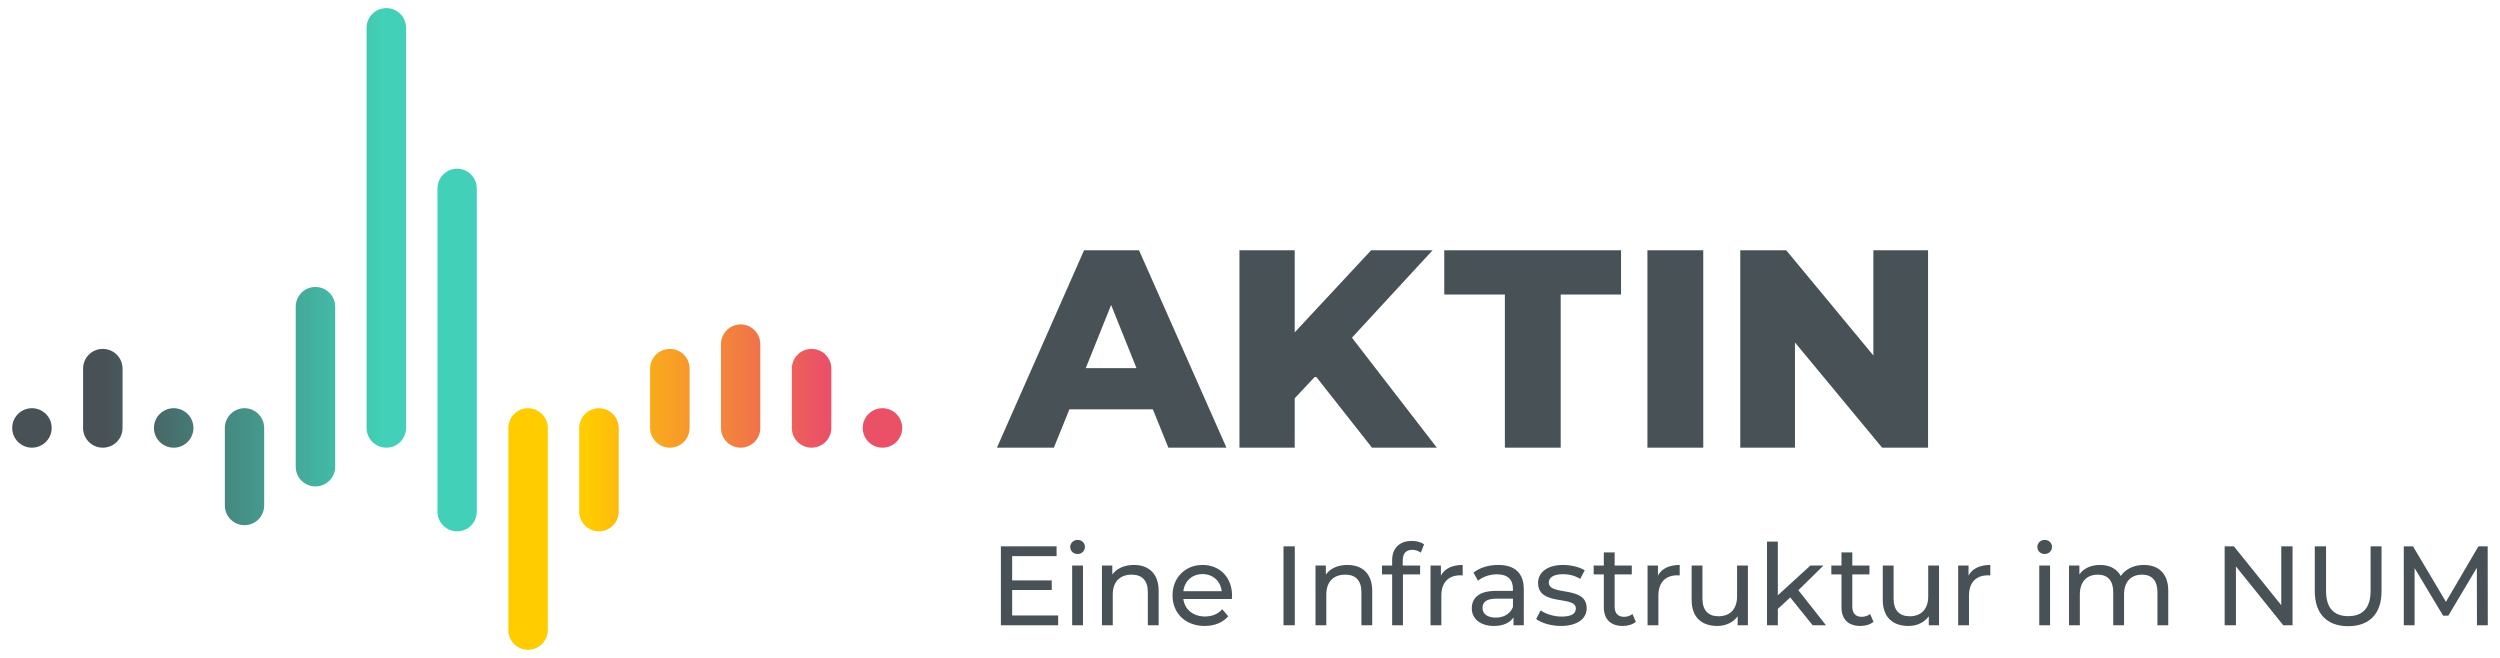<?xml version="1.0" encoding="UTF-8"?>
<svg xmlns="http://www.w3.org/2000/svg" xmlns:xlink="http://www.w3.org/1999/xlink" id="Ebene_1" version="1.1" viewBox="0 0 760 200">
  <defs>
    <style>
      .st0 {
        fill: #485156;
      }

      .st1 {
        fill: url(#Unbenannter_Verlauf_12);
      }

      .st2 {
        fill: url(#Unbenannter_Verlauf_10);
      }
    </style>
    <linearGradient id="Unbenannter_Verlauf_12" data-name="Unbenannter Verlauf 12" x1="154.537" y1="148.073" x2="274.269" y2="148.073" gradientUnits="userSpaceOnUse">
      <stop offset=".2" stop-color="#fc0"></stop>
      <stop offset=".8" stop-color="#ea5167"></stop>
    </linearGradient>
    <linearGradient id="Unbenannter_Verlauf_10" data-name="Unbenannter Verlauf 10" x1="3.711" y1="81.998" x2="144.943" y2="81.998" gradientUnits="userSpaceOnUse">
      <stop offset=".2" stop-color="#485156"></stop>
      <stop offset=".8" stop-color="#42d1b8"></stop>
    </linearGradient>
  </defs>
  <path class="st0" d="M569.501,76.086v31.972l-26.486-31.972h-13.972v60h16.629v-31.972l26.485,31.972h13.972v-60h-16.628ZM500.819,136.086h16.972v-60h-16.972v60ZM457.482,136.086h16.972v-46.543h18.343v-13.457h-53.743v13.457h18.428v46.543ZM417.077,136.086h19.715l-25.8-33.428,24.514-26.572h-18.686l-23.228,24.943v-24.943h-16.8v60h16.8v-15l6.343-6.772,17.143,21.772ZM330.069,111.915l7.714-19.2,7.714,19.2h-15.428ZM355.183,136.086h17.657l-26.572-60h-16.714l-26.486,60h17.314l4.714-11.657h25.372l4.714,11.657Z"></path>
  <path class="st0" d="M756.289,190.086l-.034-24h-2.812l-9.874,16.869-10.012-16.869h-2.811v24h3.291v-17.383l8.674,14.468h1.577l8.674-14.571.034,17.485h3.292ZM713.84,190.361c6.343,0,10.149-3.669,10.149-10.629v-13.646h-3.326v13.509c0,5.314-2.469,7.714-6.789,7.714s-6.754-2.4-6.754-7.714v-13.509h-3.428v13.646c0,6.96,3.84,10.629,10.148,10.629M693.506,166.086v17.897l-14.4-17.897h-2.812v24h3.429v-17.897l14.4,17.897h2.812v-24h-3.429ZM651.712,171.743c-3.086,0-5.623,1.303-6.995,3.36-1.2-2.263-3.531-3.36-6.308-3.36-2.743,0-4.971,1.028-6.274,2.88v-2.708h-3.154v18.171h3.292v-9.36c0-3.943,2.16-6.034,5.451-6.034,2.983,0,4.697,1.749,4.697,5.314v10.08h3.292v-9.36c0-3.943,2.16-6.034,5.451-6.034,2.983,0,4.697,1.749,4.697,5.314v10.08h3.292v-10.457c0-5.348-3.017-7.886-7.44-7.886M619.933,190.086h3.292v-18.172h-3.292v18.172ZM621.578,168.417c1.303,0,2.229-.96,2.229-2.194,0-1.166-.96-2.092-2.229-2.092s-2.228.96-2.228,2.16.96,2.126,2.228,2.126M598.436,174.966v-3.051h-3.155v18.171h3.292v-9.051c0-3.977,2.194-6.137,5.726-6.137.24,0,.48,0,.754.034v-3.188c-3.188,0-5.451,1.097-6.617,3.223M586.179,171.915v9.394c0,3.908-2.194,6.034-5.623,6.034-3.12,0-4.903-1.783-4.903-5.348v-10.08h-3.292v10.457c0,5.349,3.12,7.92,7.817,7.92,2.572,0,4.834-1.063,6.172-2.948v2.743h3.12v-18.171h-3.292ZM568.519,186.657c-.685.548-1.611.857-2.571.857-1.817,0-2.846-1.097-2.846-3.052v-9.84h5.211v-2.708h-5.211v-3.977h-3.292v3.977h-3.086v2.708h3.086v9.977c0,3.668,2.092,5.691,5.76,5.691,1.474,0,2.983-.411,3.977-1.268l-1.029-2.366ZM551.058,190.086h4.046l-8.4-10.663,7.645-7.508h-3.977l-9.909,9.051v-16.32h-3.291v25.44h3.291v-4.971l3.772-3.497,6.823,8.468ZM528.069,171.915v9.394c0,3.908-2.194,6.034-5.623,6.034-3.12,0-4.903-1.783-4.903-5.348v-10.08h-3.291v10.457c0,5.349,3.12,7.92,7.817,7.92,2.572,0,4.834-1.063,6.172-2.948v2.743h3.12v-18.171h-3.292ZM504.012,174.966v-3.051h-3.154v18.171h3.291v-9.051c0-3.977,2.194-6.137,5.726-6.137.24,0,.48,0,.754.034v-3.188c-3.188,0-5.451,1.097-6.617,3.223M496.271,186.657c-.686.548-1.612.857-2.572.857-1.817,0-2.846-1.097-2.846-3.052v-9.84h5.212v-2.708h-5.212v-3.977h-3.292v3.977h-3.086v2.708h3.086v9.977c0,3.668,2.092,5.691,5.76,5.691,1.474,0,2.983-.411,3.977-1.268l-1.028-2.366ZM474.499,190.292c4.834,0,7.852-2.091,7.852-5.383,0-7.063-11.52-3.566-11.52-7.852,0-1.44,1.406-2.503,4.286-2.503,1.783,0,3.6.377,5.246,1.44l1.406-2.606c-1.577-1.028-4.252-1.646-6.617-1.646-4.663,0-7.577,2.194-7.577,5.452,0,7.234,11.486,3.703,11.486,7.783,0,1.543-1.268,2.468-4.32,2.468-2.366,0-4.834-.788-6.377-1.885l-1.372,2.605c1.508,1.2,4.492,2.126,7.508,2.126M454.692,187.755c-2.503,0-4.011-1.132-4.011-2.949,0-1.543.926-2.811,4.183-2.811h5.074v2.537c-.823,2.092-2.777,3.223-5.246,3.223M455.447,171.743c-2.915,0-5.623.823-7.509,2.332l1.372,2.468c1.406-1.2,3.6-1.954,5.76-1.954,3.257,0,4.868,1.612,4.868,4.388v.652h-5.211c-5.417,0-7.303,2.4-7.303,5.314,0,3.154,2.606,5.348,6.72,5.348,2.846,0,4.868-.96,5.966-2.606v2.4h3.12v-10.971c0-4.972-2.812-7.372-7.783-7.372M438.034,174.966v-3.051h-3.154v18.171h3.292v-9.051c0-3.977,2.194-6.137,5.726-6.137.24,0,.48,0,.754.034v-3.188c-3.188,0-5.452,1.097-6.617,3.223M429.383,167.149c.96,0,1.852.343,2.537.857l.994-2.503c-.926-.72-2.297-1.063-3.703-1.063-3.874,0-6,2.331-6,5.863v1.612h-3.086v2.708h3.086v15.463h3.291v-15.463h5.212v-2.708h-5.28v-1.577c0-2.092.994-3.188,2.948-3.188M409.611,171.743c-2.88,0-5.212,1.063-6.548,2.914v-2.743h-3.154v18.171h3.291v-9.36c0-3.943,2.263-6.034,5.76-6.034,3.12,0,4.903,1.749,4.903,5.314v10.08h3.292v-10.457c0-5.348-3.12-7.886-7.543-7.886M390.185,190.086h3.428v-24h-3.428v24ZM365.568,174.521c3.188,0,5.486,2.16,5.828,5.211h-11.657c.343-3.086,2.674-5.211,5.828-5.211M374.55,181.103c0-5.588-3.737-9.36-8.983-9.36s-9.12,3.874-9.12,9.257c0,5.417,3.908,9.291,9.771,9.291,3.017,0,5.521-1.028,7.166-2.948l-1.817-2.126c-1.337,1.474-3.12,2.194-5.246,2.194-3.6,0-6.172-2.126-6.583-5.314h14.743c.034-.308.068-.72.068-.994M344.688,171.743c-2.88,0-5.212,1.063-6.548,2.914v-2.743h-3.155v18.171h3.292v-9.36c0-3.943,2.263-6.034,5.76-6.034,3.12,0,4.903,1.749,4.903,5.314v10.08h3.291v-10.457c0-5.348-3.12-7.886-7.543-7.886M325.937,190.086h3.292v-18.172h-3.292v18.172ZM327.583,168.417c1.303,0,2.228-.96,2.228-2.194,0-1.166-.96-2.092-2.228-2.092s-2.229.96-2.229,2.16.96,2.126,2.229,2.126M307.697,187.103v-7.748h12.034v-2.914h-12.034v-7.372h13.508v-2.983h-16.937v24h17.417v-2.983h-13.988Z"></path>
  <path class="st1" d="M188.083,130.12v25.432c0,3.3-2.675,5.977-6.024,5.977-3.301,0-5.977-2.677-5.977-5.977v-25.432c0-3.306,2.676-6.025,5.977-6.025,3.349,0,6.024,2.719,6.024,6.025ZM203.654,106.067c-3.3,0-6.024,2.676-6.024,5.976v18.076c0,3.301,2.724,5.976,6.024,5.976s5.977-2.675,5.977-5.976v-18.076c0-3.3-2.676-5.976-5.977-5.976ZM268.269,124.094c-3.313,0-6,2.686-6,6s2.687,6,6,6,6-2.686,6-6-2.686-6-6-6ZM160.513,124.094c-3.301,0-5.976,2.719-5.976,6.025v61.434c0,3.302,2.675,5.978,5.976,5.978s6.024-2.675,6.024-5.978v-61.434c0-3.306-2.723-6.025-6.024-6.025ZM225.153,98.615c-3.301,0-5.977,2.723-5.977,6.024v25.48c0,3.301,2.676,5.976,5.977,5.976s5.976-2.675,5.976-5.976v-25.48c0-3.301-2.676-6.024-5.976-6.024ZM246.7,106.067c-3.3,0-5.977,2.676-5.977,5.976v18.076c0,3.301,2.676,5.976,5.977,5.976,3.348,0,6.024-2.675,6.024-5.976v-18.076c0-3.3-2.676-5.976-6.024-5.976Z"></path>
  <path class="st2" d="M37.257,112.043v18.076c0,3.301-2.676,5.976-6.022,5.976-3.302,0-5.978-2.675-5.978-5.976v-18.076c0-3.3,2.676-5.976,5.978-5.976,3.346,0,6.022,2.676,6.022,5.976ZM52.804,124.094c-3.314,0-6,2.686-6,6s2.687,6,6,6,6-2.686,6-6-2.686-6-6-6ZM9.711,124.094c-3.314,0-6,2.686-6,6s2.686,6,6,6,6-2.686,6-6-2.687-6-6-6ZM117.468,2.469c-3.348,0-6.024,2.676-6.024,5.978v121.624c0,3.342,2.676,6.024,6.024,6.024,3.3,0,5.976-2.682,5.976-6.024V8.446c0-3.302-2.676-5.978-5.976-5.978ZM74.333,124.094c-3.3,0-5.982,2.719-5.982,6.025v23.51c0,3.348,2.682,6.025,5.982,6.025s5.977-2.677,5.977-6.025v-23.51c0-3.306-2.676-6.025-5.977-6.025ZM138.966,51.281c-3.3,0-5.976,2.724-5.976,6.024v98.246c0,3.3,2.676,5.977,5.976,5.977s5.977-2.677,5.977-5.977V57.305c0-3.3-2.676-6.024-5.977-6.024ZM95.874,87.237c-3.3,0-5.977,2.676-5.977,6.025v48.632c0,3.3,2.676,5.977,5.977,5.977,3.342,0,6.024-2.677,6.024-5.977v-48.632c0-3.349-2.681-6.025-6.024-6.025Z"></path>
</svg>
